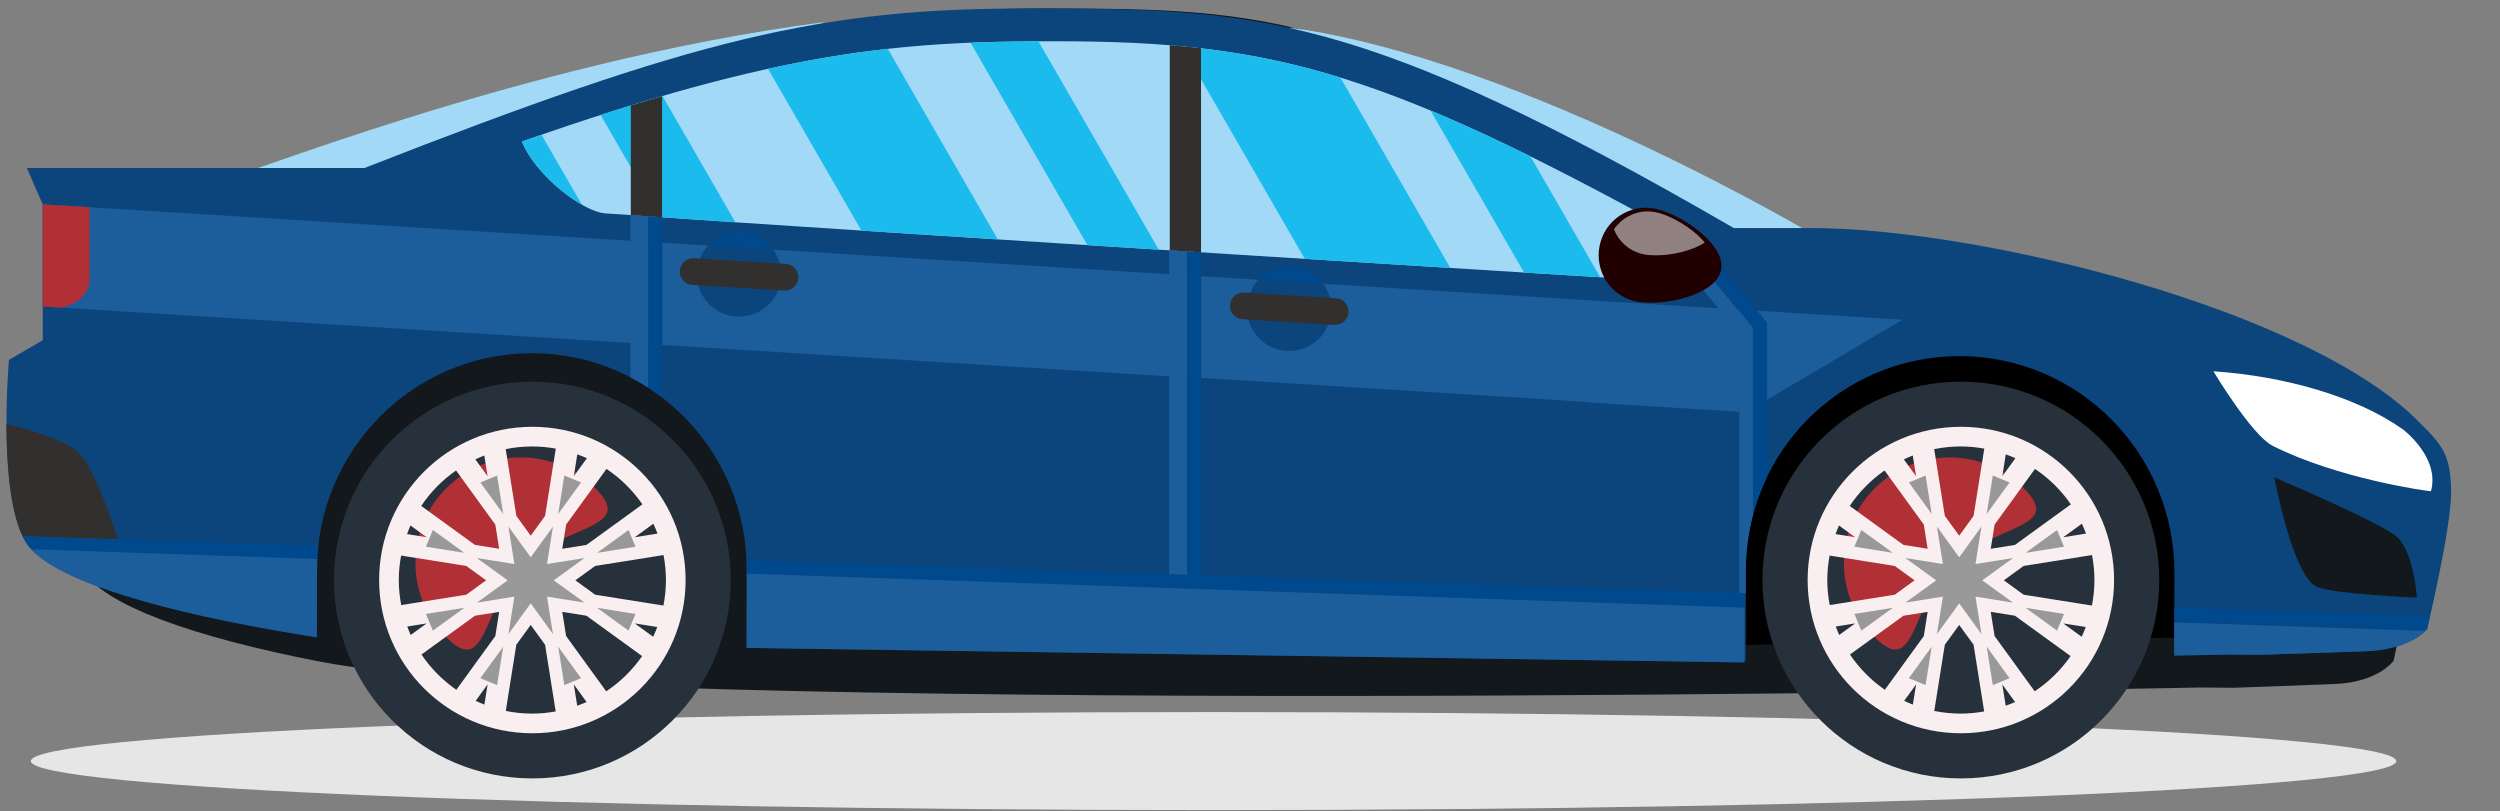 <?xml version="1.0" encoding="UTF-8" standalone="no"?>
<!-- Created with Inkscape (http://www.inkscape.org/) -->

<svg
   version="1.1"
   id="svg2"
   width="402.667"
   height="130.667"
   viewBox="0 0 402.667 130.667"
   sodipodi:docname="berline.eps"
   xmlns:inkscape="http://www.inkscape.org/namespaces/inkscape"
   xmlns:sodipodi="http://sodipodi.sourceforge.net/DTD/sodipodi-0.dtd"
   xmlns="http://www.w3.org/2000/svg"
   xmlns:svg="http://www.w3.org/2000/svg">
  <rect x="0" y="0" width="402.667" height="130.667" fill="#808080" stroke="none"/>
  <defs
     id="defs6" />
  <sodipodi:namedview
     id="namedview4"
     pagecolor="#ffffff"
     bordercolor="#000000"
     borderopacity="0.25"
     inkscape:showpageshadow="2"
     inkscape:pageopacity="0.0"
     inkscape:pagecheckerboard="0"
     inkscape:deskcolor="#d1d1d1" />
  <g
     id="g8"
     inkscape:groupmode="layer"
     inkscape:label="ink_ext_XXXXXX"
     transform="matrix(1.333,0,0,-1.333,0,130.667)">
    <g
       id="g10"
       transform="scale(0.1)">
      <path
         d="m 80.019,523.742 39.294,24.957 -0.02,172.535 -18.504,46.188 h 392.672 c 386.754,165.43 532.309,203.152 774.759,202.582 261.94,-0.477 382.19,-3.402 817.71,-278.867 h 90.35 c 195.18,0 579.47,-103.36 707.41,-247.313 26.05,-28.051 35.96,-40.375 36.46,-87.078 0.34,-46.5 -27.95,-174.816 -27.95,-174.816 0,0 -18.05,-26.297 -72.24,-28.239 -54.19,-2.031 -120.46,-4.484 -120.46,-4.484 l -40.52,0.32 C 2576.7,147.758 732.309,113.66 386.34,180.832 233.715,210.461 124.633,249.113 100.059,291.523 65.922,350.676 80.019,523.742 80.019,523.742"
         style="fill:#12181c;fill-opacity:1;fill-rule:nonzero;stroke:none"
         id="path12" />
      <path
         d="m 2628.63,210.766 -14.3,-0.141 c -13.48,-0.578 -235.26,-4.473 -505.04,-8.484 l 0.16,89.14 c 0.3,144.52 116.78,261.387 260.19,261.024 C 2513.06,552 2628.98,434.73 2628.78,290.262 l -0.15,-79.496"
         style="fill:#000000;fill-opacity:1;fill-rule:evenodd;stroke:none"
         id="path14" />
      <path
         d="m 2628.63,210.766 -14.3,-0.141 c -13.48,-0.578 -235.26,-4.473 -505.04,-8.484 l 0.16,89.14 c 0.3,144.52 116.78,261.387 260.19,261.024 C 2513.06,552 2628.98,434.73 2628.78,290.262 Z"
         style="fill:none;stroke:#000000;stroke-width:2.16;stroke-linecap:butt;stroke-linejoin:miter;stroke-miterlimit:22.926;stroke-dasharray:none;stroke-opacity:1"
         id="path16" />
      <path
         d="m 1063.21,206.184 c -47.22,0.449 -90.894,0.925 -130.05,1.433 -70.867,0.903 -569.219,15.844 -578.457,17.348 -41.043,6.699 -79.363,13.945 -114.293,21.66 -0.281,6.09 -0.445,12.207 -0.445,18.363 0,223.395 185.269,404.489 413.808,404.489 228.54,0 413.807,-181.094 413.807,-404.489 0,-19.972 -1.51,-39.605 -4.37,-58.804"
         style="fill:#12181c;fill-opacity:1;fill-rule:nonzero;stroke:none"
         id="path18" />
      <path
         d="m 37.238,60.633 c 0,-32.684 639.836,-59.223 1429.122,-59.223 789.26,0 1429.1,26.539 1429.1,59.223 0,32.707 -639.84,59.226 -1429.1,59.226 C 677.074,119.859 37.238,93.34 37.238,60.633"
         style="fill:#e6e6e6;fill-opacity:1;fill-rule:nonzero;stroke:none"
         id="path20" />
      <path
         d="m 2097.32,685.793 c -23.67,11.297 -317.83,162.637 -405.58,204.211 -58.61,27.828 -137.11,44.277 -137.11,44.277 l 4.27,12.532 C 1839.56,908.582 2204,689.336 2204,689.336 c 0,0 -82.95,-14.926 -106.68,-3.543"
         style="fill:#a2d9f7;fill-opacity:1;fill-rule:nonzero;stroke:none"
         id="path22" />
      <path
         d="m 426.66,765.367 c 31.094,11.293 242.766,89.043 357.82,130.301 76.833,27.43 179.563,43.531 179.563,43.531 l 31.684,14.356 C 622.094,904.492 274.141,758.051 263.418,762.344 c 0,0 132.266,-8.156 163.242,3.023"
         style="fill:#a2d9f7;fill-opacity:1;fill-rule:nonzero;stroke:none"
         id="path24" />
      <path
         d="M 10.824,545.402 51.648,569.148 51.625,733.309 32.402,777.254 H 440.383 c 401.84,157.402 553.062,193.293 804.977,192.75 272.15,-0.453 397.09,-3.238 849.59,-265.332 h 93.87 c 202.8,0 602.07,-98.34 735,-235.309 27.07,-26.691 37.36,-38.414 37.88,-82.847 0.36,-44.246 -29.04,-166.332 -29.04,-166.332 0,0 -18.75,-25.024 -75.05,-26.871 -56.3,-1.934 -125.16,-4.266 -125.16,-4.266 l -42.1,0.305 -63.16,-1.243 0.18,99.809 c 0.21,144.469 -115.71,261.738 -259.13,262.043 -143.41,0.359 -259.89,-116.504 -260.2,-261.023 l -0.19,-109.11 -1205.772,17.578 0.168,94.039 C 902.57,435.801 786.59,553.16 643.152,553.461 499.816,553.668 383.355,436.945 383.086,292.43 l -0.215,-82.258 C 196.441,239.301 59.977,279.676 31.641,324.453 -3.824,380.738 10.824,545.402 10.824,545.402"
         style="fill:#0B457C;fill-opacity:1;fill-rule:nonzero;stroke:none"
         id="path26" />
      <path
         d="m 2772.06,192.688 -38.21,-1.297 -42.09,0.304 -63.16,-1.242 0.18,99.809 C 2628.98,434.73 2513.06,552 2369.64,552.305 2226.23,552.668 2109.75,435.801 2109.45,291.281 l -0.19,-108.875 -8.8,-0.105 -150.82,2.199 c -1.55,14.508 -2.36,29.246 -2.36,44.188 0,228.542 185.26,416.593 413.8,420.027 228.55,3.433 413.81,-179.051 413.81,-407.59 0,-16.375 -0.98,-32.531 -2.83,-48.437"
         style="fill:#0B457C;fill-opacity:1;fill-rule:nonzero;stroke:none"
         id="path28" />
      <path
         d="M 27.293,332.41 C 11.707,364.961 7.902,421.535 7.828,468.207 46.164,458.398 85.481,445.5 97.211,431.176 114.047,411.125 131.281,363.523 142.328,328.543 L 27.293,332.41"
         style="fill:#32302e;fill-opacity:1;fill-rule:nonzero;stroke:none"
         id="path30" />
      <path
         d="M 51.637,609.902 51.625,733.309 51.613,733.344 2298.6,593.906 2109.83,482.184 1923.82,493.727 c -1.56,0.296 -3.16,0.519 -4.81,0.621 l -75.93,4.984 c -0.24,0.02 -0.46,0.027 -0.68,0.043 l -421.2,26.137 c -2.95,0.183 -5.85,0.164 -8.7,-0.055 L 1234.47,536.5 699.016,569.727 506.84,581.656 141.277,604.34 51.637,609.902"
         style="fill:#1C5D9C;fill-opacity:1;fill-rule:nonzero;stroke:none"
         id="path32" />
      <path
         d="m 51.637,609.902 -0.012,123.407 -0.012,0.035 56.664,-3.516 V 643.02 c 0,-17.059 -14.992,-31.286 -34.883,-34.469 l -21.758,1.351"
         style="fill:#b03036;fill-opacity:1;fill-rule:nonzero;stroke:none"
         id="path34" />
      <path
         d="m 2936.38,236.121 c -2.26,-9.883 -3.72,-15.937 -3.72,-15.937 0,0 -0.27,-0.352 -0.81,-0.961 l -304.58,10.078 0.03,17.051 z m -828.38,27.418 -0.03,-17.051 -1205.736,39.907 0.012,5.05 c 0.008,4.024 -0.086,8.024 -0.258,12.008 z M 384.637,320.578 c -0.606,-5.617 -1.032,-11.293 -1.282,-17.008 L 39.34,314.957 c -3.098,3.141 -5.68,6.305 -7.699,9.496 -1.574,2.5 -3.047,5.16 -4.43,7.953 L 384.637,320.578"
         style="fill:#00498d;fill-opacity:1;fill-rule:nonzero;stroke:none"
         id="path36" />
      <path
         d="m 630.66,809.234 c 312.012,109.805 456.87,121.032 640.89,121.157 274.56,0.468 407.22,-38.442 793.73,-254.008 v -39.278 c -107.82,6.614 -973.92,59.848 -1334.284,85.352 -25.961,1.789 -83.359,44.828 -100.336,86.777"
         style="fill:#a2d9f7;fill-opacity:1;fill-rule:nonzero;stroke:none"
         id="path38" />
      <path
         d="m 1728.49,846.742 c 37.42,-15.59 77.26,-33.933 120.72,-55.433 l 84.35,-146.094 -92,5.699 -113.07,195.828"
         style="fill:#1cbbee;fill-opacity:1;fill-rule:nonzero;stroke:none"
         id="path40" />
      <path
         d="m 1428.25,924.301 c 65.55,-6.176 126.4,-17.75 191.36,-37.785 l 132.83,-230.071 c -54.75,3.407 -114.03,7.11 -175.89,10.993 l -148.3,256.863"
         style="fill:#1cbbee;fill-opacity:1;fill-rule:nonzero;stroke:none"
         id="path42" />
      <path
         d="m 928.004,897.102 c 52.512,11.519 99.746,19.14 144.716,24.132 l 132.97,-230.293 c -56.31,3.614 -111.65,7.196 -164.8,10.661 z m 244.696,31.546 c 27.07,1.102 54.18,1.559 82.05,1.696 l 145.38,-251.789 -86.2,5.468 -141.23,244.625"
         style="fill:#1cbbee;fill-opacity:1;fill-rule:nonzero;stroke:none"
         id="path44" />
      <path
         d="m 630.66,809.234 c 7.988,2.813 15.84,5.539 23.61,8.223 l 48.828,-84.566 c -27.258,15.578 -60.254,46.242 -72.438,76.343 z m 95.051,32.086 c 26.137,8.41 51.004,16.043 74.758,22.957 L 888.574,711.66 c -32.347,2.164 -62.972,4.238 -91.59,6.203 L 725.711,841.32"
         style="fill:#1cbbee;fill-opacity:1;fill-rule:nonzero;stroke:none"
         id="path46" />
      <path
         d="m 762.199,852.813 c 12.899,3.968 25.492,7.742 37.781,11.32 V 717.66 l -37.781,2.61 v 132.543"
         style="fill:#32302e;fill-opacity:1;fill-rule:nonzero;stroke:none"
         id="path48" />
      <path
         d="m 1413.43,925.613 c 12.77,-1.039 25.34,-2.277 37.77,-3.718 V 675.32 l -37.77,2.387 v 247.906"
         style="fill:#32302e;fill-opacity:1;fill-rule:nonzero;stroke:none"
         id="path50" />
      <path
         d="m 37.754,316.637 c 36.875,-40.039 159.336,-76.114 324.84,-103.16 1.242,-0.207 2.594,-0.411 3.785,-0.586 l 0.215,-0.063 c 0.105,-0.035 0.219,-0.051 0.379,-0.019 l 0.16,-0.063 c 0.055,-0.019 0.219,-0.043 0.324,0 l 0.164,-0.066 0.379,-0.078 0.16,-0.063 c 0.11,-0.016 0.164,-0.031 0.328,0 l 0.266,-0.082 c 0,0 0.055,0.051 0.164,0.031 l 0.27,-0.074 c 0.054,-0.016 0.218,0.016 0.269,0 l 0.273,-0.082 0.215,-0.047 0.434,-0.109 c 0,0 0,0.062 0.051,0.051 0.218,-0.051 0.328,-0.098 0.433,-0.051 l 0.215,-0.047 c 0.055,-0.016 0.219,-0.066 0.383,-0.035 l 0.105,-0.031 0.325,-0.098 0.164,-0.027 c 0.109,-0.032 0.269,0 0.429,-0.047 l 0.055,-0.016 c 0.219,-0.051 0.379,-0.02 0.488,-0.066 l 0.11,-0.016 c 0.754,-0.125 1.351,-0.223 2.054,-0.348 0.106,0.051 0.106,0.051 0.161,0.035 l 0.433,-0.113 0.055,-0.015 c 0.215,-0.051 0.324,-0.098 0.433,-0.051 l 0.215,-0.047 c 0.11,-0.027 0.27,-0.012 0.43,-0.047 0.273,-0.062 0.328,-0.094 0.488,-0.062 l 0.11,-0.032 0.379,-0.093 0.269,-0.063 c 0,0 0.16,0.031 0.215,0 l 0.273,-0.066 0.27,-0.082 c 0.051,-0.012 0.105,-0.032 0.215,0.015 l 0.379,-0.094 0.109,-0.031 c 0.215,0.02 0.379,-0.031 0.484,-0.062 l 0.055,-0.02 0.379,-0.09 0.055,0.043 c 0.215,-0.043 0.379,-0.09 0.593,-0.074 l 0.055,-0.016 c 0.106,-0.035 0.27,-0.082 0.434,-0.05 l 0.105,-0.032 0.383,-0.089 0.105,-0.036 c 0.325,-0.015 0.43,-0.05 0.598,-0.082 l 0.16,82.239 0.055,0.425 v 0.083 c 0,3.949 0.16,7.933 0.269,11.847 L 37.754,316.637"
         style="fill:#1C5D9C;fill-opacity:1;fill-rule:nonzero;stroke:none"
         id="path52" />
      <path
         d="m 3014.48,253.91 c -4.35,-4.457 -16.28,-14.199 -39.17,-20.086 22.96,5.875 34.83,15.692 39.17,20.086"
         style="fill:#e7e5e7;fill-opacity:1;fill-rule:nonzero;stroke:none"
         id="path54" />
      <path
         d="m 2891.38,197.848 c -9.33,-2.297 -20.49,-4.043 -33.74,-4.571 13.23,0.461 24.4,2.211 33.66,4.524 l 0.08,0.047"
         style="fill:#414554;fill-opacity:1;fill-rule:nonzero;stroke:none"
         id="path56" />
      <path
         d="m 2627.19,228.246 -0.12,-40.086 63.32,1.125 42.06,-0.156 c 0,0 68.92,2.246 125.22,4.168 13.17,0.476 24.4,2.203 33.74,4.586 22.9,5.82 34.7,15.672 39.25,20.07 l -303.47,10.293"
         style="fill:#1C5D9C;fill-opacity:1;fill-rule:nonzero;stroke:none"
         id="path58" />
      <path
         d="m 902.352,287.113 -0.161,-89.707 1205.579,-17.531 0.21,66.121 -1205.628,41.117"
         style="fill:#1C5D9C;fill-opacity:1;fill-rule:nonzero;stroke:none"
         id="path60" />
      <path
         d="m 40.562,313.75 -0.215,0.203 -0.055,0.082 z"
         style="fill:#464859;fill-opacity:1;fill-rule:nonzero;stroke:none"
         id="path62" />
      <path
         d="m 64.356,296.285 c 0.918,-0.543 1.726,-1.051 2.648,-1.605 -0.922,0.554 -1.73,1.062 -2.648,1.605"
         style="fill:#464859;fill-opacity:1;fill-rule:nonzero;stroke:none"
         id="path64" />
      <path
         d="m 57.215,300.648 c 1.301,-0.878 2.812,-1.863 4.274,-2.699 -1.461,0.836 -2.973,1.821 -4.274,2.699"
         style="fill:#464859;fill-opacity:1;fill-rule:nonzero;stroke:none"
         id="path66" />
      <path
         d="m 70.356,292.793 -0.379,0.254 0.379,-0.254"
         style="fill:#464859;fill-opacity:1;fill-rule:nonzero;stroke:none"
         id="path68" />
      <path
         d="m 44.133,310.484 -1.188,1.137 1.188,-1.137"
         style="fill:#464859;fill-opacity:1;fill-rule:nonzero;stroke:none"
         id="path70" />
      <path
         d="m 54.516,302.535 -1.895,1.313 1.895,-1.313"
         style="fill:#464859;fill-opacity:1;fill-rule:nonzero;stroke:none"
         id="path72" />
      <path
         d="m 49.973,305.758 -1.406,1.109 1.406,-1.109"
         style="fill:#464859;fill-opacity:1;fill-rule:nonzero;stroke:none"
         id="path74" />
      <path
         d="m 2895.89,331.863 c 20.86,-18.234 24.47,-73.722 24.47,-73.722 0,0 -98.98,4.129 -120.5,12.851 -29.66,12.028 -51.7,132.43 -51.7,132.43 0,0 128.64,-54.871 147.73,-71.559"
         style="fill:#12181c;fill-opacity:1;fill-rule:nonzero;stroke:none"
         id="path76" />
      <path
         d="m 2674.47,531.629 c 0,0 46.1,-77.094 71.51,-90.039 78.54,-39.656 187.03,-54.899 191.34,-54.899 11.32,41.086 -34.1,74.891 -34.1,74.891 -55.64,39.32 -142.13,64.148 -228.75,70.047"
         style="fill:#fefefe;fill-opacity:1;fill-rule:nonzero;stroke:none"
         id="path78" />
      <path
         d="m 1506.88,610.328 c -1.73,-28.113 19.65,-52.328 47.79,-54.058 28.12,-1.735 52.32,19.671 54.05,47.785 1.73,28.136 -19.65,52.324 -47.78,54.058 -28.14,1.735 -52.33,-19.648 -54.06,-47.785"
         style="fill:#0B457C;fill-opacity:1;fill-rule:nonzero;stroke:none"
         id="path80" />
      <path
         d="m 842.082,651.836 c -1.73,-28.113 19.652,-52.328 47.789,-54.059 28.121,-1.73 52.32,19.672 54.047,47.786 1.734,28.136 -19.652,52.324 -47.773,54.058 -28.137,1.734 -52.332,-19.648 -54.063,-47.785"
         style="fill:#0B457C;fill-opacity:1;fill-rule:nonzero;stroke:none"
         id="path82" />
      <path
         d="m 1501.36,594.492 110.91,-6.832 c 8.9,-0.551 16.57,6.227 17.12,15.121 0.54,8.914 -6.23,16.582 -15.14,17.129 l -110.9,6.832 c -8.92,0.551 -16.58,-6.23 -17.13,-15.144 -0.54,-8.891 6.22,-16.559 15.14,-17.106"
         style="fill:#32302e;fill-opacity:1;fill-rule:nonzero;stroke:none"
         id="path84" />
      <path
         d="m 836.563,636 110.906,-6.832 c 8.902,-0.551 16.566,6.227 17.117,15.121 0.547,8.914 -6.231,16.582 -15.129,17.129 l -110.906,6.832 c -8.918,0.551 -16.574,-6.23 -17.125,-15.145 -0.547,-8.89 6.219,-16.558 15.137,-17.105"
         style="fill:#32302e;fill-opacity:1;fill-rule:nonzero;stroke:none"
         id="path86" />
      <path
         d="m 1451.3,285.27 v 390.046 l -17.04,1.079 V 285.836 l 17.04,-0.566"
         style="fill:#00498d;fill-opacity:1;fill-rule:nonzero;stroke:none"
         id="path88" />
      <path
         d="m 1434.15,285.84 v 390.558 l -21.36,1.352 V 286.547 l 21.36,-0.707"
         style="fill:#1C5D9C;fill-opacity:1;fill-rule:nonzero;stroke:none"
         id="path90" />
      <path
         d="m 2065.28,648.711 52.81,-64.414 V 357.871 c 4.24,16.156 9.98,31.703 17.05,46.469 v 186.055 l -69.86,85.207 v -26.891"
         style="fill:#00498d;fill-opacity:1;fill-rule:nonzero;stroke:none"
         id="path92" />
      <path
         d="m 2109.4,263.605 h -7.8 v 312.973 l -50.34,61.387 14.02,-0.86 v 10.649 l 52.81,-64.402 V 357.871 c -5.59,-21.254 -8.59,-43.57 -8.64,-66.59 l -0.05,-27.676"
         style="fill:#1C5D9C;fill-opacity:1;fill-rule:nonzero;stroke:none"
         id="path94" />
      <path
         d="m 1599,637.293 -78.39,4.828 c 10.03,10.676 24.56,16.965 40.33,15.992 15.77,-0.968 29.41,-8.992 38.06,-20.82"
         style="fill:#00498d;fill-opacity:1;fill-rule:nonzero;stroke:none"
         id="path96" />
      <path
         d="m 934.203,678.801 -78.394,4.828 c 10.031,10.676 24.566,16.965 40.336,15.992 15.761,-0.969 29.406,-8.992 38.058,-20.82"
         style="fill:#00498d;fill-opacity:1;fill-rule:nonzero;stroke:none"
         id="path98" />
      <path
         d="m 403.555,279.379 c 0,-132.371 107.328,-239.695 239.722,-239.695 132.368,0 239.688,107.324 239.688,239.695 0,132.394 -107.32,239.723 -239.688,239.723 -132.394,0 -239.722,-107.329 -239.722,-239.723"
         style="fill:#26313b;fill-opacity:1;fill-rule:nonzero;stroke:none"
         id="path100" />
      <path
         d="m 539.258,210.188 c 49.742,-49.739 43.023,37.597 92.762,87.347 49.746,49.735 137.078,43.012 87.367,92.75 -49.746,49.738 -130.387,49.738 -180.129,0 -49.735,-49.738 -49.735,-130.375 0,-180.097"
         style="fill:#b03036;fill-opacity:1;fill-rule:nonzero;stroke:none"
         id="path102" />
      <path
         d="m 509.273,189.398 64.661,46.864 29.195,4.656 -4.633,-29.23 -47.09,-64.93 c -16.547,11.472 -30.879,25.914 -42.133,42.64 z m 76.008,-60.507 c -3.586,1.375 -7.07,2.894 -10.531,4.527 l 14.43,19.902 z m 57.996,-10.899 c -11.027,0 -21.742,1.113 -32.132,3.203 l 12.73,79.989 17.391,23.953 17.359,-23.953 12.828,-80.567 c -9.164,-1.633 -18.558,-2.625 -28.176,-2.625 z m 65.516,13.969 c -3.691,-1.645 -7.508,-3.07 -11.348,-4.453 l -4.129,25.812 z m 23.676,12.957 -48.446,66.805 -4.652,29.195 29.223,-4.656 67.281,-48.778 C 764.211,170.715 749.5,156.227 732.469,144.918 Z m 43.734,225.922 -67.609,-49.027 -29.223,-4.661 4.652,29.223 48.801,67.281 c 17.031,-11.406 31.742,-25.965 43.379,-42.816 z m -78.656,60.402 c 3.945,-1.414 7.836,-2.922 11.629,-4.633 l -15.86,-21.867 z m -54.27,9.547 c 9.668,0 19.086,-0.988 28.297,-2.613 l -12.949,-81.293 -17.359,-23.942 -17.364,23.942 -12.859,80.68 c 10.414,2.113 21.18,3.226 32.234,3.226 z m -68.91,-15.601 c 3.535,1.679 7.149,3.23 10.813,4.652 l 4,-25.098 z m -23.293,-13.415 47.422,-65.398 4.633,-29.223 -29.195,4.661 -64.965,47.097 c 11.226,16.793 25.527,31.309 42.105,42.863 z m -55.066,-66.492 19.527,-14.183 -23.672,3.804 c 1.274,3.508 2.625,6.973 4.145,10.379 z m 298.445,-9.801 -27.465,-4.382 22.481,16.328 c 1.832,-3.906 3.453,-7.867 4.984,-11.946 z m -75.348,-73.824 -23.925,17.391 23.949,17.359 82.629,13.157 c 1.828,-9.774 2.906,-19.844 2.906,-30.184 0,-10.566 -1.078,-20.84 -3.031,-30.848 z m 70.129,-50.828 -22.246,16.133 27.215,-4.32 c -1.504,-4.02 -3.16,-7.946 -4.969,-11.813 z m -304.445,38.309 c -1.863,9.828 -2.93,19.91 -2.93,30.242 0,10.129 1.047,19.988 2.821,29.574 l 78.711,-12.547 23.957,-17.359 -23.93,-17.391 z m 7.301,-25.914 23.445,3.738 -19.265,-13.969 c -1.532,3.336 -2.879,6.77 -4.18,10.231 z m -33.985,56.156 c 0,-102.254 82.887,-185.145 185.172,-185.145 102.254,0 185.133,82.891 185.133,185.145 0,102.277 -82.879,185.164 -185.133,185.164 -102.285,0 -185.172,-82.887 -185.172,-185.164"
         style="fill:#f9eff0;fill-opacity:1;fill-rule:nonzero;stroke:none"
         id="path104" />
      <path
         d="m 674.484,359.234 7.379,46.407 20.215,-8.36 z m -66.441,0 -27.625,38.047 20.242,8.379 z m -46.992,-46.964 -46.403,7.378 8.348,20.211 z m 160.394,-0.032 38.055,27.621 8.375,-20.211 z m 38.055,-94.008 -38.055,27.594 46.43,-7.402 z m -236.504,-0.019 -8.348,20.211 46.426,7.402 z m 91.332,-4.172 7.207,45.309 -45.262,-7.239 37.114,26.911 -37.114,26.933 45.262,-7.207 -7.207,45.293 26.938,-37.141 26.906,37.141 -7.231,-45.293 45.336,7.231 -37.168,-26.957 37.141,-26.911 -45.309,7.239 7.231,-45.309 -26.906,37.141 z m 67.535,-61.629 -7.379,46.457 27.594,-38.086 z m -81.234,0 -20.211,8.371 27.625,38.055 -7.414,-46.426"
         style="fill:#999999;fill-opacity:1;fill-rule:nonzero;stroke:none"
         id="path106" />
      <path
         d="m 2129.61,279.379 c 0,-132.371 107.32,-239.695 239.72,-239.695 132.36,0 239.68,107.324 239.68,239.695 0,132.394 -107.32,239.723 -239.68,239.723 -132.4,0 -239.72,-107.329 -239.72,-239.723"
         style="fill:#26313b;fill-opacity:1;fill-rule:nonzero;stroke:none"
         id="path108" />
      <path
         d="m 2265.31,210.188 c 49.74,-49.739 43.02,37.597 92.76,87.347 49.75,49.735 137.08,43.012 87.37,92.75 -49.75,49.738 -130.39,49.738 -180.13,0 -49.74,-49.738 -49.74,-130.375 0,-180.097"
         style="fill:#b03036;fill-opacity:1;fill-rule:nonzero;stroke:none"
         id="path110" />
      <path
         d="m 2235.32,189.398 64.66,46.864 29.2,4.656 -4.63,-29.23 -47.09,-64.93 c -16.55,11.472 -30.88,25.914 -42.14,42.64 z m 76.01,-60.507 c -3.58,1.375 -7.07,2.894 -10.53,4.527 l 14.43,19.902 z m 58,-10.899 c -11.03,0 -21.74,1.113 -32.14,3.203 l 12.73,79.989 17.39,23.953 17.36,-23.953 12.83,-80.567 c -9.16,-1.633 -18.55,-2.625 -28.17,-2.625 z m 65.51,13.969 c -3.69,-1.645 -7.5,-3.07 -11.35,-4.453 l -4.12,25.812 z m 23.68,12.957 -48.45,66.805 -4.65,29.195 29.22,-4.656 67.28,-48.778 c -11.66,-16.769 -26.37,-31.257 -43.4,-42.566 z m 43.73,225.922 -67.61,-49.027 -29.22,-4.661 4.65,29.223 48.81,67.281 c 17.02,-11.406 31.74,-25.965 43.37,-42.816 z m -78.65,60.402 c 3.94,-1.414 7.83,-2.922 11.63,-4.633 l -15.86,-21.867 z m -54.27,9.547 c 9.67,0 19.08,-0.988 28.3,-2.613 l -12.96,-81.293 -17.36,-23.942 -17.36,23.942 -12.86,80.68 c 10.41,2.113 21.18,3.226 32.24,3.226 z m -68.91,-15.601 c 3.53,1.679 7.15,3.23 10.81,4.652 l 4,-25.098 z m -23.29,-13.415 47.42,-65.398 4.63,-29.223 -29.2,4.661 -64.96,47.097 c 11.23,16.793 25.53,31.309 42.11,42.863 z m -55.07,-66.492 19.53,-14.183 -23.68,3.804 c 1.28,3.508 2.63,6.973 4.15,10.379 z m 298.44,-9.801 -27.46,-4.382 22.48,16.328 c 1.83,-3.906 3.45,-7.867 4.98,-11.946 z m -75.34,-73.824 -23.93,17.391 23.95,17.359 82.62,13.157 c 1.84,-9.774 2.91,-19.844 2.91,-30.184 0,-10.566 -1.07,-20.84 -3.03,-30.848 z m 70.13,-50.828 -22.25,16.133 27.21,-4.32 c -1.5,-4.02 -3.16,-7.946 -4.96,-11.813 z m -304.45,38.309 c -1.86,9.828 -2.93,19.91 -2.93,30.242 0,10.129 1.05,19.988 2.82,29.574 l 78.71,-12.547 23.95,-17.359 -23.92,-17.391 z m 7.3,-25.914 23.45,3.738 -19.27,-13.969 c -1.53,3.336 -2.88,6.77 -4.18,10.231 z m -33.98,56.156 c 0,-102.254 82.88,-185.145 185.17,-185.145 102.25,0 185.13,82.891 185.13,185.145 0,102.277 -82.88,185.164 -185.13,185.164 -102.29,0 -185.17,-82.887 -185.17,-185.164"
         style="fill:#f9eff0;fill-opacity:1;fill-rule:nonzero;stroke:none"
         id="path112" />
      <path
         d="m 2400.54,359.234 7.37,46.407 20.22,-8.36 z m -66.45,0 -27.62,38.047 20.24,8.379 z m -46.99,-46.964 -46.4,7.378 8.35,20.211 z m 160.4,-0.032 38.05,27.621 8.38,-20.211 z m 38.05,-94.008 -38.05,27.594 46.43,-7.402 z m -236.5,-0.019 -8.35,20.211 46.43,7.402 z m 91.33,-4.172 7.21,45.309 -45.27,-7.239 37.12,26.911 -37.12,26.933 45.27,-7.207 -7.21,45.293 26.93,-37.141 26.91,37.141 -7.23,-45.293 45.34,7.231 -37.17,-26.957 37.14,-26.911 -45.31,7.239 7.23,-45.309 -26.91,37.141 z m 67.53,-61.629 -7.37,46.457 27.59,-38.086 z m -81.23,0 -20.21,8.371 27.62,38.055 -7.41,-46.426"
         style="fill:#999999;fill-opacity:1;fill-rule:nonzero;stroke:none"
         id="path114" />
      <path
         d="m 783.027,511.969 c -6.902,4.472 -14.031,8.629 -21.363,12.445 v 195.895 l 21.363,-1.485 V 511.969"
         style="fill:#1C5D9C;fill-opacity:1;fill-rule:nonzero;stroke:none"
         id="path116" />
      <path
         d="m 800.184,499.805 c -5.516,4.246 -11.2,8.289 -17.047,12.09 v 206.921 l 17.047,-1.171 v -217.84"
         style="fill:#00498d;fill-opacity:1;fill-rule:nonzero;stroke:none"
         id="path118" />
      <path
         d="m 2079.61,654.086 c -6.09,-31.008 -71.29,-44.281 -102.1,-38.207 -30.83,6.059 -50.88,36.141 -44.76,67.137 6.11,31.011 36.04,51.226 66.88,45.16 30.81,-6.074 86.1,-43.094 79.98,-74.09"
         style="fill:#200000;fill-opacity:1;fill-rule:nonzero;stroke:none"
         id="path120" />
      <path
         d="m 2000.71,671.746 c -5.36,0 -10.3,0.391 -14.49,1.219 -16.99,3.359 -30.12,15.137 -36.12,30.172 9.06,13.332 24.28,21.676 40.74,21.676 3.16,0 6.33,-0.293 9.52,-0.926 17.78,-3.516 44.88,-18.895 59.48,-36.715 -15.52,-10.211 -40,-15.445 -59.13,-15.426"
         style="fill:#908080;fill-opacity:1;fill-rule:nonzero;stroke:none"
         id="path122" />
    </g>
  </g>
</svg>
